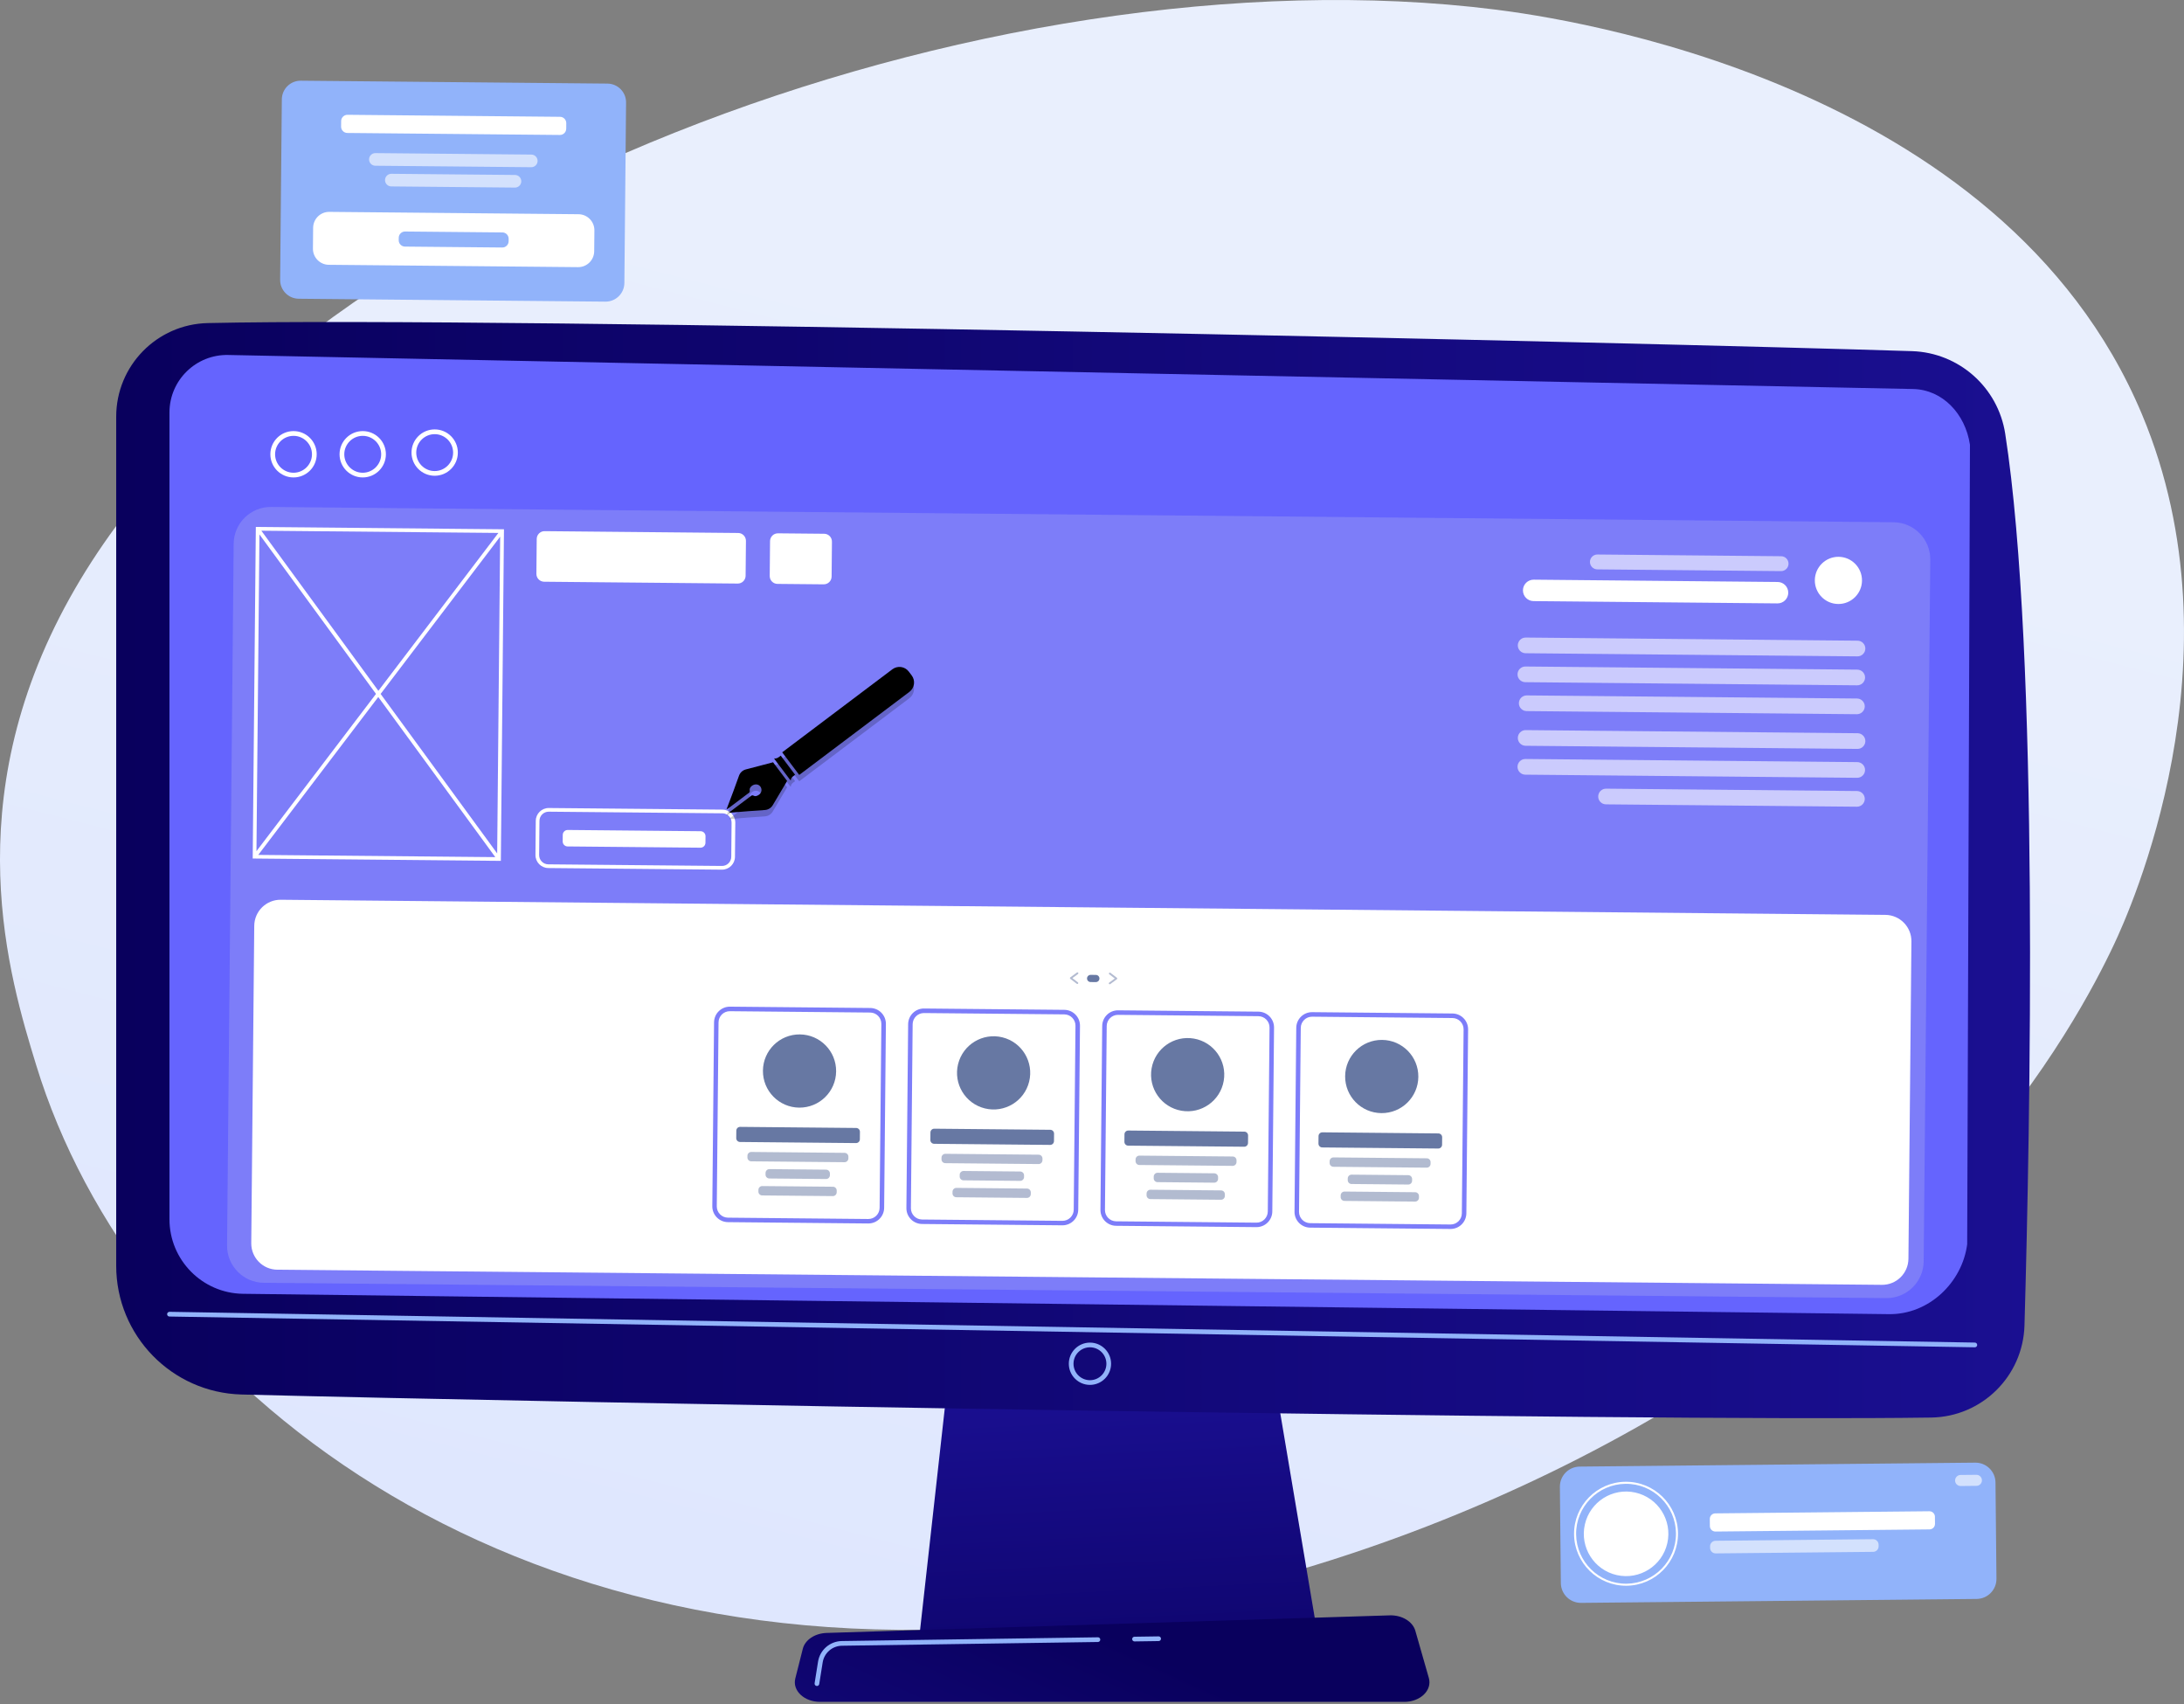 <svg width="500" height="390" viewBox="0 0 500 390" fill="none" xmlns="http://www.w3.org/2000/svg">
<rect x="0" y="0" width="500" height="390" fill="#808080" stroke="none"/>
<g clip-path="url(#clip0_581_985)">
<path d="M239.264 371.238C115.922 385.015 30.585 316.681 8.269 243.725C2.173 223.808 -10.086 183.726 15.943 136.922C65.929 47.029 226.395 -12.404 342.484 2.209C357.431 4.091 458.276 18.261 490.379 94.835C513.879 150.896 487.349 208.999 483.992 216.12C479.755 225.116 469.234 245.469 448.582 268.678C400.064 323.213 316.339 362.634 239.256 371.238H239.264Z" fill="url(#paint0_linear_581_985)"/>
<path d="M139.071 19.132L68.865 18.471C66.49 18.448 64.546 20.356 64.523 22.732L64.134 64.032C64.112 66.408 66.019 68.352 68.395 68.374L138.601 69.036C140.977 69.059 142.921 67.151 142.943 64.775L143.332 23.474C143.355 21.099 141.447 19.155 139.071 19.132Z" fill="#91B3FA"/>
<path d="M128.208 26.734L79.561 26.275C78.763 26.268 78.109 26.909 78.102 27.708L78.09 28.972C78.082 29.771 78.723 30.424 79.522 30.432L128.169 30.89C128.968 30.898 129.621 30.256 129.629 29.458L129.641 28.193C129.648 27.395 129.007 26.741 128.208 26.734Z" fill="white"/>
<g style="mix-blend-mode:screen" opacity="0.6">
<path d="M121.645 35.377L85.953 35.041C85.155 35.033 84.501 35.674 84.494 36.473C84.486 37.271 85.127 37.925 85.926 37.932L121.617 38.269C122.416 38.276 123.07 37.635 123.077 36.837C123.085 36.038 122.443 35.384 121.645 35.377Z" fill="white"/>
</g>
<g style="mix-blend-mode:screen" opacity="0.6">
<path d="M117.909 40.043L89.608 39.776C88.809 39.769 88.156 40.41 88.148 41.209C88.141 42.007 88.782 42.661 89.58 42.668L117.882 42.935C118.681 42.943 119.334 42.301 119.342 41.503C119.349 40.704 118.708 40.051 117.909 40.043Z" fill="white"/>
</g>
<path d="M132.446 49.03L75.392 48.492C73.365 48.473 71.707 50.1 71.688 52.127L71.643 56.901C71.624 58.927 73.251 60.586 75.277 60.605L132.331 61.142C134.358 61.162 136.016 59.534 136.035 57.508L136.08 52.734C136.099 50.707 134.472 49.049 132.446 49.03Z" fill="white"/>
<path d="M115.017 53.197L92.746 52.987C91.947 52.979 91.294 53.62 91.286 54.419L91.281 54.979C91.273 55.777 91.915 56.431 92.713 56.438L114.984 56.648C115.783 56.656 116.436 56.014 116.444 55.216L116.449 54.656C116.456 53.858 115.815 53.204 115.017 53.197Z" fill="#91B3FA"/>
<path d="M218.292 304.415L210.416 375.06H301.799L289.896 304.415H218.292Z" fill="url(#paint1_linear_581_985)"/>
<path d="M26.602 95.358V289.693C26.602 305.679 39.341 318.752 55.32 319.166C126.299 320.997 374.551 325.437 442.122 324.441C453.734 324.267 463.144 314.98 463.479 303.369C464.779 258.222 466.901 149.66 459.068 99.26C457.418 88.644 448.459 80.709 437.726 80.367C378.257 78.463 115.087 72.425 47.552 73.944C35.904 74.205 26.602 83.717 26.602 95.373V95.358Z" fill="url(#paint2_linear_581_985)"/>
<path d="M38.796 94.413V279.04C38.796 288.371 46.288 295.979 55.618 296.117L432.4 300.774C441.65 300.913 449.236 293.472 450.363 284.774L450.995 101.796C449.927 94.624 444.658 89.203 438.046 89.036L52.29 81.246C44.892 81.065 38.796 87.016 38.796 94.413Z" fill="#6564FE"/>
<path d="M452.106 308.361H452.099L38.788 301.319C38.49 301.319 38.251 301.065 38.258 300.767C38.258 300.469 38.52 300.251 38.81 300.237L452.121 307.278C452.419 307.278 452.659 307.532 452.651 307.83C452.651 308.128 452.404 308.361 452.114 308.361H452.106Z" fill="#91B3FA"/>
<path d="M249.531 316.964C246.865 316.964 244.692 314.791 244.692 312.125C244.692 309.458 246.865 307.285 249.531 307.285C252.198 307.285 254.371 309.458 254.371 312.125C254.371 314.791 252.198 316.964 249.531 316.964ZM249.531 308.361C247.46 308.361 245.767 310.046 245.767 312.125C245.767 314.203 247.453 315.889 249.531 315.889C251.61 315.889 253.295 314.203 253.295 312.125C253.295 310.046 251.61 308.361 249.531 308.361Z" fill="#91B3FA"/>
<path d="M321.484 389.513H187.737C184.103 389.513 181.371 386.926 182.076 384.15L183.791 377.363C184.307 375.321 186.552 373.825 189.219 373.737L318.156 369.712C320.939 369.624 323.409 371.107 324.02 373.229L327.115 384.041C327.922 386.853 325.175 389.513 321.484 389.513Z" fill="url(#paint3_linear_581_985)"/>
<path d="M259.734 375.677C259.436 375.677 259.196 375.438 259.196 375.147C259.196 374.849 259.428 374.602 259.726 374.602L265.249 374.522H265.256C265.554 374.522 265.794 374.762 265.794 375.052C265.794 375.35 265.561 375.597 265.263 375.597L259.741 375.677H259.734Z" fill="#91B3FA"/>
<path d="M187.032 385.872C187.032 385.872 186.974 385.872 186.945 385.872C186.647 385.829 186.451 385.545 186.494 385.255L187.279 380.321C187.708 377.618 190.011 375.627 192.744 375.59L251.348 374.733C251.653 374.718 251.893 374.965 251.893 375.263C251.893 375.561 251.66 375.808 251.362 375.808L192.758 376.666C190.549 376.695 188.689 378.308 188.34 380.488L187.555 385.422C187.512 385.691 187.286 385.88 187.025 385.88L187.032 385.872Z" fill="#91B3FA"/>
<path d="M433.501 119.53L62.069 116.029C57.378 115.985 53.539 119.752 53.495 124.443L51.982 285.025C51.937 289.716 55.705 293.555 60.396 293.599L431.828 297.1C436.519 297.144 440.358 293.377 440.402 288.686L441.915 128.104C441.96 123.413 438.193 119.574 433.501 119.53Z" fill="#7D7DF9"/>
<path d="M431.637 209.391L64.281 205.929C60.958 205.898 58.239 208.566 58.208 211.889L57.523 284.529C57.492 287.851 60.16 290.57 63.483 290.602L430.839 294.064C434.161 294.095 436.88 291.427 436.912 288.104L437.596 215.464C437.628 212.142 434.959 209.423 431.637 209.391Z" fill="white"/>
<path d="M332.064 281.278L299.938 280.973C297.947 280.951 296.349 279.324 296.363 277.333L296.763 235.23C296.785 233.239 298.413 231.641 300.404 231.655L332.529 231.961C334.52 231.982 336.118 233.61 336.104 235.601L335.704 277.703C335.682 279.694 334.055 281.293 332.064 281.278ZM300.396 232.694C298.972 232.68 297.809 233.828 297.795 235.245L297.395 277.347C297.381 278.771 298.529 279.934 299.946 279.948L332.071 280.254C333.495 280.268 334.658 279.12 334.672 277.703L335.072 235.601C335.087 234.177 333.938 233.014 332.521 233L300.396 232.694Z" fill="#7D7DF9"/>
<path d="M324.71 246.464C324.666 251.093 320.881 254.806 316.252 254.763C311.623 254.719 307.91 250.933 307.954 246.305C307.997 241.676 311.783 237.963 316.412 238.006C321.04 238.05 324.754 241.836 324.71 246.464Z" fill="#6778A3"/>
<path d="M329.3 259.41L302.743 259.159C302.261 259.155 301.867 259.541 301.862 260.023L301.846 261.738C301.842 262.219 302.228 262.613 302.71 262.618L329.268 262.868C329.749 262.873 330.143 262.486 330.148 262.005L330.164 260.29C330.169 259.808 329.782 259.414 329.3 259.41Z" fill="#6778A3"/>
<path opacity="0.5" d="M326.645 265.103L305.29 264.902C304.804 264.897 304.407 265.287 304.402 265.773L304.399 266.158C304.394 266.643 304.784 267.041 305.27 267.045L326.625 267.247C327.11 267.251 327.508 266.861 327.512 266.376L327.516 265.991C327.521 265.505 327.131 265.108 326.645 265.103Z" fill="#6778A3"/>
<path opacity="0.5" d="M322.416 268.965L309.439 268.843C308.953 268.838 308.556 269.228 308.551 269.714L308.548 270.099C308.543 270.585 308.933 270.982 309.419 270.987L322.396 271.109C322.882 271.113 323.279 270.724 323.283 270.238L323.287 269.853C323.292 269.367 322.902 268.97 322.416 268.965Z" fill="#6778A3"/>
<path opacity="0.5" d="M323.985 272.867L307.818 272.715C307.333 272.71 306.935 273.1 306.931 273.586L306.927 273.971C306.922 274.456 307.312 274.854 307.798 274.858L323.965 275.011C324.451 275.015 324.848 274.625 324.853 274.14L324.856 273.755C324.861 273.269 324.471 272.872 323.985 272.867Z" fill="#6778A3"/>
<path d="M287.636 280.857L255.511 280.552C253.52 280.53 251.922 278.902 251.936 276.911L252.336 234.809C252.358 232.818 253.985 231.219 255.976 231.234L288.101 231.539C290.092 231.561 291.691 233.189 291.677 235.18L291.277 277.282C291.255 279.273 289.627 280.871 287.636 280.857ZM255.969 232.273C254.545 232.259 253.382 233.407 253.368 234.824L252.968 276.926C252.953 278.35 254.102 279.513 255.519 279.527L287.644 279.832C289.068 279.847 290.231 278.699 290.245 277.282L290.645 235.18C290.659 233.755 289.511 232.593 288.094 232.578L255.969 232.273Z" fill="#7D7DF9"/>
<path d="M280.156 247.383C280.942 242.823 277.883 238.49 273.323 237.704C268.763 236.918 264.429 239.977 263.643 244.537C262.857 249.097 265.916 253.431 270.476 254.217C275.036 255.003 279.37 251.943 280.156 247.383Z" fill="#6778A3"/>
<path d="M284.872 258.999L258.314 258.748C257.832 258.744 257.438 259.13 257.434 259.612L257.418 261.327C257.413 261.808 257.8 262.202 258.281 262.207L284.839 262.457C285.321 262.462 285.715 262.075 285.719 261.593L285.735 259.879C285.74 259.397 285.353 259.003 284.872 258.999Z" fill="#6778A3"/>
<path opacity="0.5" d="M282.216 264.692L260.861 264.491C260.376 264.486 259.978 264.876 259.974 265.362L259.97 265.747C259.965 266.232 260.355 266.63 260.841 266.634L282.196 266.836C282.682 266.84 283.079 266.45 283.084 265.965L283.087 265.579C283.092 265.094 282.702 264.697 282.216 264.692Z" fill="#6778A3"/>
<path opacity="0.5" d="M277.995 268.54L265.017 268.417C264.532 268.413 264.134 268.803 264.13 269.288L264.126 269.673C264.122 270.159 264.512 270.556 264.997 270.561L277.975 270.683C278.46 270.688 278.857 270.298 278.862 269.812L278.866 269.427C278.87 268.941 278.48 268.544 277.995 268.54Z" fill="#6778A3"/>
<path opacity="0.5" d="M279.549 272.449L263.382 272.297C262.897 272.292 262.499 272.682 262.495 273.168L262.491 273.553C262.486 274.038 262.876 274.436 263.362 274.44L279.529 274.593C280.015 274.597 280.412 274.207 280.417 273.722L280.42 273.337C280.425 272.851 280.035 272.454 279.549 272.449Z" fill="#6778A3"/>
<path d="M243.209 280.443L211.084 280.137C209.093 280.116 207.494 278.488 207.509 276.497L207.909 234.395C207.93 232.404 209.558 230.805 211.549 230.82L243.674 231.125C245.665 231.147 247.264 232.774 247.249 234.765L246.85 276.867C246.828 278.858 245.2 280.457 243.209 280.443ZM211.542 231.859C210.118 231.844 208.955 232.992 208.94 234.409L208.541 276.511C208.526 277.936 209.674 279.098 211.091 279.113L243.216 279.418C244.641 279.433 245.803 278.284 245.818 276.867L246.217 234.765C246.232 233.341 245.084 232.179 243.667 232.164L211.542 231.859Z" fill="#7D7DF9"/>
<path d="M235.61 247.56C236.72 243.068 233.977 238.527 229.485 237.417C224.993 236.308 220.452 239.051 219.342 243.543C218.233 248.035 220.976 252.576 225.468 253.685C229.96 254.795 234.501 252.052 235.61 247.56Z" fill="#6778A3"/>
<path d="M213.011 259.192L212.995 260.907C212.99 261.388 213.377 261.782 213.859 261.787L240.417 262.037C240.898 262.042 241.292 261.655 241.297 261.173L241.313 259.459C241.317 258.977 240.931 258.583 240.449 258.578L213.891 258.328C213.41 258.324 213.016 258.71 213.011 259.192Z" fill="#6778A3"/>
<g opacity="0.5">
<path d="M215.548 264.946L215.544 265.331C215.539 265.817 215.929 266.214 216.415 266.219L237.77 266.42C238.256 266.425 238.653 266.035 238.658 265.549L238.661 265.164C238.666 264.678 238.276 264.281 237.79 264.276L216.435 264.075C215.949 264.071 215.552 264.461 215.548 264.946Z" fill="#6778A3"/>
</g>
<g opacity="0.5">
<path d="M219.711 268.874L219.707 269.259C219.702 269.744 220.092 270.142 220.578 270.146L233.555 270.269C234.041 270.273 234.438 269.883 234.443 269.398L234.446 269.013C234.451 268.527 234.061 268.13 233.576 268.125L220.598 268.003C220.113 267.998 219.715 268.388 219.711 268.874Z" fill="#6778A3"/>
</g>
<g opacity="0.5">
<path d="M218.068 272.746L218.064 273.132C218.06 273.617 218.45 274.014 218.935 274.019L235.103 274.171C235.588 274.176 235.985 273.786 235.99 273.3L235.994 272.915C235.998 272.43 235.608 272.032 235.123 272.028L218.956 271.876C218.47 271.871 218.073 272.261 218.068 272.746Z" fill="#6778A3"/>
</g>
<path d="M198.775 280.021L166.649 279.716C164.658 279.694 163.06 278.066 163.074 276.075L163.474 233.973C163.496 231.982 165.123 230.384 167.114 230.398L199.24 230.703C201.231 230.725 202.829 232.353 202.815 234.344L202.415 276.446C202.393 278.437 200.766 280.036 198.775 280.021ZM167.1 231.437C165.676 231.423 164.513 232.571 164.499 233.988L164.099 276.09C164.084 277.514 165.232 278.677 166.649 278.691L198.775 278.997C200.199 279.011 201.361 277.863 201.376 276.446L201.776 234.344C201.79 232.92 200.642 231.757 199.225 231.743L167.1 231.437Z" fill="#7D7DF9"/>
<path d="M191.42 245.207C191.377 249.836 187.591 253.549 182.962 253.506C178.334 253.462 174.62 249.676 174.664 245.048C174.708 240.419 178.493 236.706 183.122 236.749C187.751 236.793 191.464 240.579 191.42 245.207Z" fill="#6778A3"/>
<path d="M196.007 258.161L169.449 257.911C168.968 257.906 168.573 258.293 168.569 258.774L168.553 260.489C168.548 260.971 168.935 261.365 169.416 261.369L195.974 261.62C196.456 261.624 196.85 261.237 196.854 260.756L196.871 259.041C196.875 258.559 196.489 258.165 196.007 258.161Z" fill="#6778A3"/>
<path opacity="0.5" d="M193.358 263.854L172.003 263.653C171.518 263.648 171.12 264.038 171.116 264.524L171.112 264.909C171.108 265.395 171.497 265.792 171.983 265.797L193.338 265.998C193.824 266.002 194.221 265.613 194.226 265.127L194.229 264.742C194.234 264.256 193.844 263.859 193.358 263.854Z" fill="#6778A3"/>
<path opacity="0.5" d="M189.13 267.702L176.152 267.58C175.667 267.575 175.269 267.965 175.265 268.45L175.261 268.836C175.256 269.321 175.646 269.719 176.132 269.723L189.109 269.845C189.595 269.85 189.992 269.46 189.997 268.974L190 268.589C190.005 268.104 189.615 267.706 189.13 267.702Z" fill="#6778A3"/>
<path opacity="0.5" d="M190.691 271.611L174.51 271.459C174.028 271.454 173.634 271.841 173.629 272.322L173.626 272.722C173.621 273.204 174.008 273.598 174.489 273.602L190.671 273.755C191.153 273.759 191.547 273.373 191.551 272.891L191.555 272.491C191.56 272.01 191.173 271.616 190.691 271.611Z" fill="#6778A3"/>
<path d="M58.568 120.602L57.855 196.493L114.665 197.031L115.377 121.139L58.568 120.602ZM114.098 121.975L86.624 158.111L59.832 121.466L114.105 121.975H114.098ZM59.396 122.316L86.079 158.816L58.713 194.807L59.396 122.316ZM59.127 195.664L86.602 159.528L113.393 196.173L59.12 195.664H59.127ZM113.822 195.323L87.139 158.823L114.505 122.832L113.822 195.323Z" fill="white"/>
<path d="M351.087 137.576L406.927 138.102C408.28 138.115 409.386 137.029 409.399 135.677L409.399 135.67C409.412 134.317 408.326 133.21 406.974 133.198L351.133 132.671C349.781 132.659 348.674 133.745 348.661 135.097L348.661 135.104C348.648 136.457 349.734 137.563 351.087 137.576Z" fill="white"/>
<g style="mix-blend-mode:screen" opacity="0.6">
<path d="M365.688 130.316L407.738 130.713C408.681 130.722 409.453 129.966 409.461 129.025C409.47 128.084 408.713 127.314 407.77 127.305L365.721 126.909C364.778 126.9 364.006 127.655 363.997 128.596C363.988 129.537 364.745 130.307 365.688 130.316Z" fill="white"/>
</g>
<path d="M426.281 132.889C426.252 135.868 423.811 138.266 420.831 138.237C417.852 138.208 415.454 135.767 415.483 132.787C415.512 129.808 417.954 127.41 420.933 127.439C423.912 127.468 426.31 129.91 426.281 132.889Z" fill="white"/>
<path d="M165.269 199.043L125.521 198.673C123.886 198.658 122.571 197.314 122.586 195.679L122.658 187.867C122.673 186.232 124.017 184.917 125.652 184.932L165.4 185.302C167.035 185.317 168.35 186.661 168.335 188.296L168.263 196.108C168.248 197.743 166.904 199.058 165.269 199.043ZM125.637 185.775C124.468 185.76 123.508 186.705 123.501 187.875L123.428 195.686C123.414 196.856 124.359 197.815 125.528 197.823L165.276 198.193C166.446 198.208 167.405 197.263 167.413 196.093L167.485 188.282C167.5 187.112 166.555 186.153 165.385 186.145L125.637 185.775Z" fill="white"/>
<path d="M160.396 190.242L129.98 189.956C129.354 189.95 128.842 190.453 128.836 191.079L128.822 192.583C128.816 193.209 129.319 193.721 129.945 193.727L160.361 194.014C160.987 194.019 161.499 193.517 161.505 192.891L161.519 191.387C161.525 190.761 161.022 190.248 160.396 190.242Z" fill="white"/>
<g style="mix-blend-mode:screen" opacity="0.6">
<path d="M425.269 146.635L349.294 145.919C348.303 145.909 347.491 146.705 347.482 147.697C347.473 148.688 348.269 149.499 349.26 149.508L425.235 150.224C426.226 150.234 427.037 149.438 427.047 148.447C427.056 147.455 426.26 146.644 425.269 146.635Z" fill="white"/>
</g>
<g style="mix-blend-mode:screen" opacity="0.6">
<path d="M425.206 153.261L349.231 152.545C348.24 152.536 347.429 153.332 347.42 154.323C347.41 155.314 348.206 156.125 349.197 156.134L425.173 156.851C426.164 156.86 426.975 156.064 426.984 155.073C426.993 154.082 426.198 153.27 425.206 153.261Z" fill="white"/>
</g>
<g style="mix-blend-mode:screen" opacity="0.6">
<path d="M425.137 159.872L349.539 159.16C348.548 159.151 347.737 159.947 347.728 160.938C347.718 161.929 348.514 162.74 349.506 162.749L425.103 163.462C426.094 163.471 426.905 162.675 426.914 161.684C426.924 160.693 426.128 159.882 425.137 159.872Z" fill="white"/>
</g>
<g style="mix-blend-mode:screen" opacity="0.6">
<path d="M425.273 167.816L349.298 167.1C348.306 167.09 347.495 167.886 347.486 168.878C347.477 169.869 348.273 170.68 349.264 170.689L425.239 171.405C426.23 171.415 427.041 170.619 427.051 169.627C427.06 168.636 426.264 167.825 425.273 167.816Z" fill="white"/>
</g>
<g style="mix-blend-mode:screen" opacity="0.6">
<path d="M425.203 174.427L349.228 173.711C348.237 173.702 347.426 174.498 347.416 175.489C347.407 176.48 348.203 177.291 349.194 177.301L425.169 178.017C426.16 178.026 426.971 177.23 426.981 176.239C426.99 175.248 426.194 174.437 425.203 174.427Z" fill="white"/>
</g>
<g style="mix-blend-mode:screen" opacity="0.6">
<path d="M425.14 181.046L367.701 180.505C366.71 180.496 365.899 181.292 365.889 182.283C365.88 183.274 366.676 184.085 367.667 184.094L425.106 184.636C426.097 184.645 426.909 183.849 426.918 182.858C426.927 181.867 426.131 181.056 425.14 181.046Z" fill="white"/>
</g>
<path d="M168.996 121.985L124.687 121.567C123.696 121.558 122.885 122.354 122.876 123.345L122.8 131.331C122.791 132.322 123.587 133.133 124.578 133.142L168.887 133.56C169.879 133.569 170.69 132.773 170.699 131.782L170.774 123.796C170.784 122.805 169.988 121.994 168.996 121.985Z" fill="white"/>
<path d="M188.685 122.163L178.105 122.063C177.114 122.054 176.303 122.85 176.294 123.841L176.218 131.827C176.209 132.818 177.005 133.629 177.996 133.638L188.576 133.738C189.567 133.747 190.378 132.951 190.387 131.96L190.463 123.975C190.472 122.983 189.676 122.172 188.685 122.163Z" fill="white"/>
<g opacity="0.5">
<path d="M246.632 225.203C246.588 225.203 246.544 225.188 246.508 225.159L245.026 224.026C244.975 223.982 244.946 223.924 244.946 223.858C244.946 223.793 244.975 223.728 245.033 223.691L246.537 222.587C246.632 222.521 246.762 222.536 246.835 222.63C246.908 222.725 246.886 222.856 246.791 222.928L245.513 223.866L246.77 224.832C246.864 224.905 246.879 225.036 246.806 225.13C246.762 225.188 246.697 225.21 246.639 225.21L246.632 225.203Z" fill="#6778A3"/>
</g>
<g opacity="0.5">
<path d="M254.058 225.275C253.993 225.275 253.927 225.246 253.891 225.188C253.818 225.094 253.84 224.963 253.935 224.89L255.213 223.953L253.956 222.986C253.862 222.914 253.847 222.783 253.92 222.688C253.993 222.594 254.123 222.579 254.218 222.652L255.7 223.786C255.751 223.829 255.78 223.887 255.78 223.953C255.78 224.018 255.751 224.084 255.693 224.12L254.189 225.225C254.153 225.254 254.109 225.268 254.058 225.268V225.275Z" fill="#6778A3"/>
</g>
<path d="M250.89 223.132L249.691 223.121C249.238 223.117 248.867 223.481 248.862 223.934C248.858 224.388 249.222 224.759 249.676 224.763L250.875 224.774C251.328 224.779 251.699 224.414 251.703 223.961C251.708 223.507 251.344 223.136 250.89 223.132Z" fill="#6778A3"/>
<path d="M452.214 334.762L361.656 335.663C359.124 335.689 357.092 337.762 357.117 340.294L357.336 362.318C357.361 364.85 359.434 366.882 361.967 366.857L452.524 365.956C455.057 365.931 457.089 363.858 457.064 361.325L456.845 339.302C456.819 336.77 454.746 334.737 452.214 334.762Z" fill="#91B3FA"/>
<path d="M372.379 362.932C365.817 362.997 360.425 357.715 360.36 351.153C360.295 344.591 365.577 339.2 372.139 339.134C378.701 339.069 384.092 344.352 384.158 350.913C384.223 357.475 378.94 362.867 372.379 362.932ZM372.146 339.606C365.846 339.672 360.767 344.846 360.832 351.153C360.898 357.453 366.071 362.532 372.379 362.467C378.679 362.401 383.758 357.228 383.693 350.92C383.627 344.613 378.454 339.541 372.146 339.606Z" fill="white"/>
<path d="M381.717 353.171C382.887 347.955 379.608 342.778 374.392 341.607C369.177 340.436 363.999 343.716 362.829 348.931C361.658 354.147 364.937 359.324 370.153 360.495C375.369 361.666 380.546 358.387 381.717 353.171Z" fill="white"/>
<path d="M441.7 345.884L392.69 346.371C391.991 346.378 391.431 346.95 391.438 347.648L391.454 349.276C391.461 349.974 392.033 350.535 392.731 350.528L441.741 350.04C442.439 350.033 443 349.461 442.993 348.763L442.977 347.136C442.97 346.437 442.398 345.877 441.7 345.884Z" fill="white"/>
<g style="mix-blend-mode:screen" opacity="0.6">
<path d="M428.807 352.283L392.753 352.641C392.054 352.648 391.494 353.22 391.501 353.918L391.504 354.282C391.511 354.98 392.083 355.54 392.781 355.533L428.836 355.175C429.534 355.168 430.095 354.596 430.088 353.898L430.084 353.535C430.077 352.836 429.505 352.276 428.807 352.283Z" fill="white"/>
</g>
<g style="mix-blend-mode:screen" opacity="0.6">
<path d="M452.462 337.544L448.844 337.58C448.146 337.587 447.585 338.159 447.592 338.857C447.599 339.556 448.171 340.116 448.869 340.109L452.488 340.073C453.186 340.066 453.746 339.494 453.739 338.796C453.732 338.098 453.161 337.537 452.462 337.544Z" fill="white"/>
</g>
<path d="M99.514 108.888C96.593 108.888 94.21 106.512 94.21 103.584C94.21 100.655 96.586 98.279 99.514 98.279C102.443 98.279 104.819 100.655 104.819 103.584C104.819 106.512 102.443 108.888 99.514 108.888ZM99.514 99.369C97.189 99.369 95.293 101.266 95.293 103.591C95.293 105.916 97.189 107.813 99.514 107.813C101.84 107.813 103.736 105.916 103.736 103.591C103.736 101.266 101.84 99.369 99.514 99.369Z" fill="white"/>
<path d="M83.041 109.273C80.12 109.273 77.737 106.897 77.737 103.969C77.737 101.04 80.113 98.664 83.041 98.664C85.97 98.664 88.346 101.04 88.346 103.969C88.346 106.897 85.97 109.273 83.041 109.273ZM83.041 99.754C80.716 99.754 78.82 101.651 78.82 103.976C78.82 106.301 80.716 108.198 83.041 108.198C85.367 108.198 87.263 106.301 87.263 103.976C87.263 101.651 85.367 99.754 83.041 99.754Z" fill="white"/>
<path d="M67.201 109.273C64.279 109.273 61.896 106.897 61.896 103.969C61.896 101.04 64.272 98.664 67.201 98.664C70.129 98.664 72.505 101.04 72.505 103.969C72.505 106.897 70.129 109.273 67.201 109.273ZM67.201 99.754C64.875 99.754 62.979 101.651 62.979 103.976C62.979 106.301 64.875 108.198 67.201 108.198C69.526 108.198 71.422 106.301 71.422 103.976C71.422 101.651 69.526 99.754 67.201 99.754Z" fill="white"/>
<g opacity="0.2">
<path d="M166.344 186.654L167.892 182.556L169.193 178.974C169.447 178.276 170.028 177.746 170.74 177.557L176.982 175.922L180.201 180.194L176.91 185.739C176.532 186.378 175.863 186.785 175.122 186.843L171.322 187.112L166.955 187.468C167.035 187.345 167.129 187.243 167.245 187.156L171.99 183.581C172.136 183.472 172.332 183.457 172.492 183.544C172.935 183.799 173.385 183.624 173.814 183.304C174.432 182.839 174.519 181.931 173.974 181.357C173.429 180.783 172.492 180.906 171.947 181.48C171.7 181.742 171.562 182.047 171.642 182.411C171.685 182.592 171.627 182.781 171.474 182.897L166.729 186.473C166.613 186.56 166.482 186.625 166.344 186.662V186.654Z" fill="black"/>
<path d="M178.741 174.403L178.269 174.759C178.043 174.926 177.774 175.035 177.491 175.064H177.477C177.433 175.006 177.353 174.984 177.309 175.02C177.266 175.057 177.259 175.137 177.309 175.195L180.892 179.947C180.935 180.005 181.015 180.027 181.059 179.991C181.11 179.954 181.11 179.875 181.059 179.816C181.161 179.54 181.342 179.293 181.582 179.119L182.033 178.777" fill="black"/>
<path d="M208.057 155.166L208.717 156.043C209.609 157.226 209.372 158.916 208.188 159.808L182.967 178.813L179.071 173.643L204.292 154.637C205.476 153.745 207.165 153.982 208.057 155.166Z" fill="black"/>
</g>
<path d="M166.344 185.201L167.892 181.103L169.193 177.52C169.447 176.823 170.028 176.292 170.74 176.103L176.982 174.468L180.201 178.741L176.91 184.285C176.532 184.925 175.863 185.332 175.122 185.39L171.322 185.659L166.955 186.015C167.035 185.891 167.129 185.789 167.245 185.702L171.99 182.127C172.136 182.018 172.332 182.004 172.492 182.091C172.935 182.345 173.385 182.171 173.814 181.851C174.432 181.386 174.519 180.478 173.974 179.904C173.429 179.33 172.492 179.453 171.947 180.027C171.7 180.289 171.562 180.594 171.642 180.957C171.685 181.139 171.627 181.328 171.474 181.444L166.729 185.019C166.613 185.106 166.482 185.172 166.344 185.208V185.201Z" fill="black"/>
<path d="M178.741 172.949L178.269 173.306C178.043 173.473 177.774 173.582 177.491 173.611H177.477C177.433 173.553 177.353 173.531 177.309 173.567C177.266 173.603 177.259 173.683 177.309 173.742L180.892 178.494C180.935 178.552 181.015 178.574 181.059 178.537C181.11 178.501 181.11 178.421 181.059 178.363C181.161 178.087 181.342 177.84 181.582 177.665L182.033 177.324" fill="black"/>
<path d="M208.062 153.71L208.723 154.586C209.615 155.77 209.377 157.46 208.194 158.352L182.972 177.357L179.076 172.186L204.297 153.181C205.481 152.289 207.17 152.526 208.062 153.71Z" fill="black"/>
</g>
<defs>
<linearGradient id="paint0_linear_581_985" x1="43.8" y1="487.501" x2="156.82" y2="48.138" gradientUnits="userSpaceOnUse">
<stop stop-color="#DAE3FE"/>
<stop offset="1" stop-color="#E9EFFD"/>
</linearGradient>
<linearGradient id="paint1_linear_581_985" x1="257.924" y1="411.022" x2="253.179" y2="317.117" gradientUnits="userSpaceOnUse">
<stop stop-color="#09005D"/>
<stop offset="1" stop-color="#1A0F91"/>
</linearGradient>
<linearGradient id="paint2_linear_581_985" x1="26.602" y1="199.138" x2="464.757" y2="199.138" gradientUnits="userSpaceOnUse">
<stop stop-color="#09005D"/>
<stop offset="1" stop-color="#1A0F91"/>
</linearGradient>
<linearGradient id="paint3_linear_581_985" x1="258.222" y1="375.59" x2="214.587" y2="471.384" gradientUnits="userSpaceOnUse">
<stop stop-color="#09005D"/>
<stop offset="1" stop-color="#1A0F91"/>
</linearGradient>
<clipPath id="clip0_581_985">
<rect width="500" height="389.513" fill="white"/>
</clipPath>
</defs>
</svg>
